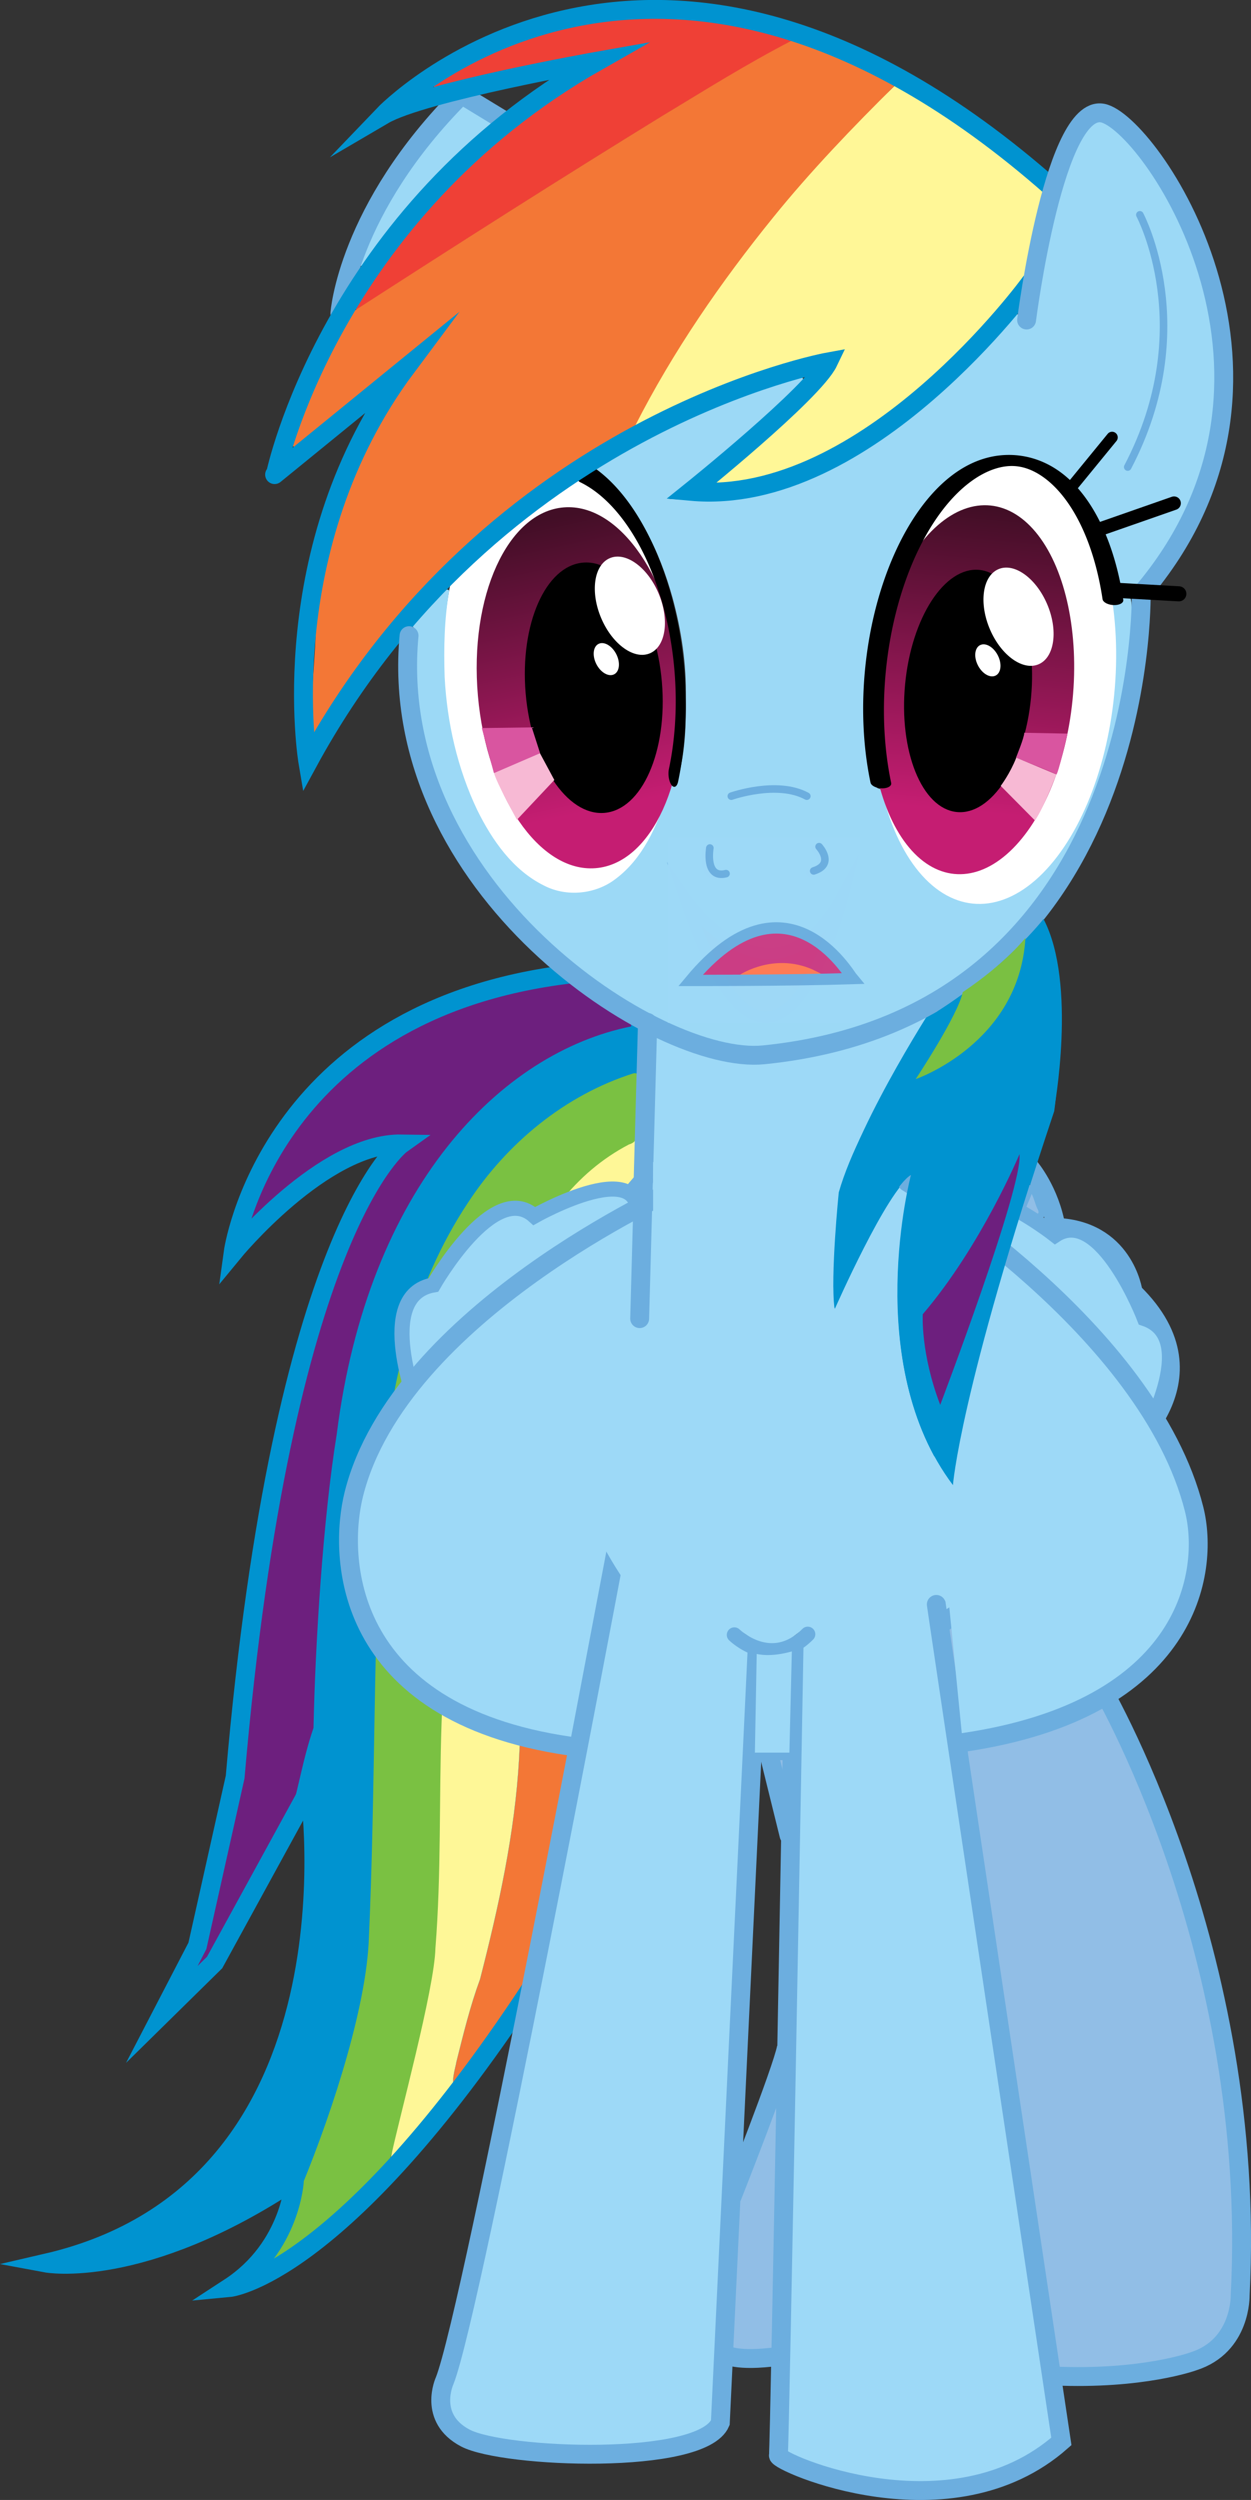 <?xml version="1.0" encoding="UTF-8" standalone="no"?>
<svg xmlns:dc="http://purl.org/dc/elements/1.1/" xmlns:cc="http://creativecommons.org/ns#" xmlns:rdf="http://www.w3.org/1999/02/22-rdf-syntax-ns#" xmlns:svg="http://www.w3.org/2000/svg" xmlns="http://www.w3.org/2000/svg" xmlns:xlink="http://www.w3.org/1999/xlink" xmlns:sodipodi="http://sodipodi.sourceforge.net/DTD/sodipodi-0.dtd" xmlns:inkscape="http://www.inkscape.org/namespaces/inkscape" version="1.1" id="svg2" height="4096" width="2050.483" sodipodi:docname="Rainbow Dash - Pregnant L2 Meh.svgz" inkscape:version="0.92.3 (2405546, 2018-03-11)">
  <rect width="100%" height="100%" fill="#333333" stroke="none"/>
  <sodipodi:namedview pagecolor="#ffffff" bordercolor="#666666" borderopacity="1" objecttolerance="10" gridtolerance="10" guidetolerance="10" inkscape:pageopacity="0" inkscape:pageshadow="2" inkscape:window-width="1680" inkscape:window-height="997" id="namedview113" showgrid="false" fit-margin-top="0" fit-margin-left="0" fit-margin-right="0" fit-margin-bottom="0" inkscape:zoom="0.0891334" inkscape:cx="-1246.3632" inkscape:cy="3545.0834" inkscape:window-x="-8" inkscape:window-y="43" inkscape:window-maximized="1" inkscape:current-layer="svg2"/>
  <title id="title3003">Rainbow Dash - Pregnant L2 Meh</title>
  <defs id="defs4">
    <linearGradient id="linearGradient5376">
      <stop id="stop5378" style="stop-color:#420e26;stop-opacity:1;"/>
      <stop id="stop5380" offset="1" style="stop-color:#c51d72;stop-opacity:1;"/>
    </linearGradient>
    <color-profile id="color-profile7" xlink:href="C:\Windows\system32\spool\drivers\color\sRGB Color Space Profile.icm" name="sRGB-IEC61966-2.1"/>
    <linearGradient gradientUnits="userSpaceOnUse" y2="416.393" x2="295.422" y1="387.087" x1="293.669" id="linearGradient5390" xlink:href="#linearGradient5376"/>
    <linearGradient gradientUnits="userSpaceOnUse" y2="415.175" x2="316.063" y1="376.999" x1="315.454" id="linearGradient5398" xlink:href="#linearGradient5376"/>
  </defs>
  <g transform="matrix(12.376,0,0,12.376,-2224.616,-3895.66)" style="display:inline" id="layer2">
    <path id="path5430" d="m 240.982,328.825 c -3.394,3.416 -6.392,7.236 -8.923,11.333 -1.83,3.047 -3.444,6.247 -4.599,9.611 -0.004,0.356 0.411,0.23 0.494,-0.007 2.87,-4.127 6.054,-8.046 9.539,-11.648 2.331,-2.386 4.755,-4.663 7.295,-6.816 0.209,-0.358 -0.349,-0.471 -0.547,-0.656 -1.021,-0.623 -2.033,-1.283 -3.075,-1.858 -0.073,-0.037 -0.125,0.005 -0.184,0.042 z" style="fill:#9cd9f6;fill-opacity:1;fill-rule:nonzero;stroke:none" inkscape:connector-curvature="0"/>
    <ellipse ry="17.93" rx="22.728" cy="404.249" cx="293.449" transform="matrix(0.685,-0.056,0.135,1.593,-1.352,-222.873)" id="path4781" style="fill:#ffffff;fill-opacity:1;stroke:none"/>
    <path id="path5438" d="m 298.212,326.163 c -8.025,7.483 -15.31,15.75 -21.822,24.58 -4.66,6.363 -8.917,13.039 -12.518,20.057 -0.134,0.273 0.251,0.402 0.428,0.229 7.238,-3.8 14.882,-6.95 22.815,-8.923 1.455,-0.342 2.912,-0.679 4.384,-0.938 -0.749,1.508 -1.536,3.026 -2.684,4.26 -2.68,3.033 -5.73,5.748 -8.766,8.429 -1.766,1.566 -3.606,3.058 -5.386,4.612 -0.166,0.362 0.34,0.387 0.57,0.344 3.237,-0.23 6.427,-0.968 9.451,-2.137 6.678,-2.562 12.616,-6.736 17.949,-11.446 4.703,-4.207 9.031,-8.838 12.848,-13.867 0.412,-1.993 0.755,-4.005 1.21,-5.995 0.378,-1.725 0.781,-3.437 1.251,-5.138 -0.063,-0.381 -0.54,-0.531 -0.773,-0.815 -5.431,-4.672 -11.217,-8.95 -17.417,-12.549 -0.49,-0.239 -0.935,-0.612 -1.458,-0.751 l -0.054,0.032 -0.028,0.017 z" style="fill:#fff797;fill-opacity:1;fill-rule:nonzero;stroke:none" inkscape:connector-curvature="0"/>
    <path id="path5446" d="m 265.851,317.115 c -7.767,0.074 -15.491,1.92 -22.443,5.377 -2.125,1.059 -4.23,2.213 -6.178,3.564 -0.175,0.193 0.111,0.445 0.33,0.312 5.104,-1.359 10.283,-2.448 15.463,-3.494 3.938,-0.762 7.891,-1.494 11.842,-2.209 -4.562,2.687 -9.24,5.211 -13.52,8.337 -7.565,5.416 -14.253,12.041 -19.799,19.491 -1.669,2.268 -3.267,4.596 -4.693,7.023 -0.065,0.304 0.333,0.349 0.488,0.154 13.817,-8.869 27.636,-17.727 41.648,-26.287 5.075,-3.071 10.164,-6.182 15.418,-8.953 0.264,-0.119 0.103,-0.468 -0.162,-0.473 -5.923,-1.902 -12.16,-2.918 -18.395,-2.844 z" style="fill:#ef4036;fill-opacity:1;fill-rule:nonzero;stroke:none" inkscape:connector-curvature="0"/>
    <path id="path5492" d="m 327.342,484.507 c -1.625,0.125 -3.936,0.057 -5.486,0.382 -0.046,0.673 -0.769,2.013 -0.541,2.673 1.424,1.165 3.464,2.015 4.535,3.547 0.867,0.932 0.971,2.421 1.735,3.364 1.815,-0.09 4.889,-0.363 6.646,-0.818 0.524,-0.693 -0.512,-1.968 -0.717,-2.662 -0.814,-2.132 -2.796,-3.744 -3.989,-5.619 -0.112,-1.149 -1.341,-0.841 -2.182,-0.867 z" style="fill:#9dd9f7;fill-opacity:1;fill-rule:nonzero;stroke:none" inkscape:connector-curvature="0"/>
    <path id="path5498" d="m 326.596,507.267 c -1.374,0.209 -3.344,0.034 -4.613,0.586 -0.46,1.193 -0.062,2.773 -0.696,3.939 -0.365,1.044 -1.673,2.528 -2.171,3.475 0.913,0.233 3.481,-0.858 4.331,-1.298 2.258,-1.304 3.659,-4.112 4.221,-6.651 -0.042,-0.309 -0.871,-0.03 -1.072,-0.05 z" style="fill:#9dd9f7;fill-opacity:1;fill-rule:nonzero;stroke:none" inkscape:connector-curvature="0"/>
    <path id="path5496" d="m 333.28,494.218 c -1.719,0.134 -3.882,0.318 -5.563,0.608 -0.285,1.207 -0.25,2.703 -0.829,3.861 -1.077,2.891 -2.778,5.211 -4.883,7.353 -0.46,0.657 -0.205,1.784 0.525,1.475 1.831,-0.241 4.174,-0.738 5.983,-1.066 3.232,-2.935 6.566,-7.762 5.977,-12.314 -0.104,-0.291 -0.99,0.112 -1.21,0.083 z" style="fill:#9dd9f7;fill-opacity:1;fill-rule:nonzero;stroke:none" inkscape:connector-curvature="0"/>
    <path id="path5494" d="m 318.381,477.668 c 0.115,0.801 1.673,1.745 2.077,2.502 1.01,1.236 1.158,3.037 1.364,4.541 2.01,-0.027 5.354,-0.429 7.347,-0.707 0.376,-0.685 -0.865,-2.219 -1.144,-2.823 -1.774,-2.772 -6.468,-3.434 -9.645,-3.513 z" style="fill:#9dd9f7;fill-opacity:1;fill-rule:nonzero;stroke:none" inkscape:connector-curvature="0"/>
    <path id="path5488" d="m 300.86,450.022 c -7.673,3.069 -14.943,4.889 -23.323,4.419 -3.513,-0.471 -7.995,-2.541 -11.391,-3.359 -0.97,1.245 0.058,4.846 -0.302,6.341 -0.446,10.709 0.433,21.477 -0.581,32.119 -0.942,1.118 -2.331,-0.26 -1.945,-1.447 -0.184,-4.249 0.288,-9.778 0.188,-13.999 -2.991,3.086 -7.609,7.684 -7.093,12.39 -3.379,9.052 -3.292,19.92 0.385,28.85 1.017,3.017 2.885,5.517 4.095,8.284 -6.618,33.638 -12.616,66.889 -20.31,100.303 -0.49,3.004 -2.175,6.711 -1.915,9.82 1.107,3.435 5.83,4.442 8.869,4.945 7.627,0.641 15.882,1.092 23.359,-0.781 1.732,-0.408 4.854,-2.209 4.377,-4.245 1.697,-33.099 2.672,-67.522 4.232,-100.628 -0.804,-0.74 -4.697,-1.416 -2.706,-2.657 1.896,0.283 3.293,2.702 5.421,2.301 1.942,0.218 3.263,-2.733 5.119,-2.235 0.714,1.188 -2.073,1.815 -1.733,3.172 -0.77,17.137 -0.553,34.683 -0.987,51.834 -0.308,17.901 -0.71,36.64 -1.06,54.485 7.427,3.753 16.894,4.414 25.072,3.096 3.676,-1.177 8.38,-2.283 11.044,-5.199 -5.112,-35.936 -11.715,-72.476 -16.596,-108.476 0.045,-1.014 -1.054,-3.352 0.778,-3.275 1.165,-0.212 0.876,3.726 2.055,2.594 3.474,-2.581 8.225,-7.902 10.122,-11.869 -0.679,-1.575 -5.589,0.568 -5.04,-1.85 0.926,-1.001 2.716,0.929 3.933,0.724 1.977,0.425 4.407,-0.103 5.431,-1.879 1.613,-1.906 1.806,-4.44 1.3,-6.688 2.251,-3.307 5.817,-7.199 5.753,-11.669 -0.119,-3.565 -3.3,-6.247 -6.047,-7.888 -0.128,-2.969 0.793,-6.713 -2.007,-8.784 -1.246,-1.18 -4.794,-1.978 -6.408,-1.515 -3.383,10.916 -5.001,20.794 -7.215,32.008 -7.115,-9.909 -7.758,-20.802 -6.386,-32.582 0.019,-1.796 1.59,-5.536 1.635,-7.226 -1.06,-0.557 -3.49,2.422 -4.123,2.928 -2.801,4.474 -3.992,10.405 -6.362,15.115 -0.294,-5.41 0.836,-11.005 2.044,-16.286 2.529,-7.32 6.695,-15.514 10.463,-22.241 0.05,-0.237 -1.827,0.693 -1.967,0.74 z" style="fill:#9dd9f7;fill-opacity:1;fill-rule:nonzero;stroke:none" inkscape:connector-curvature="0"/>
    <path id="path5529" d="m 264.75,450.375 c 0,0 -44.985,3.25 -43.735,93 l -7.469,20.807" style="fill:none;stroke:#000000;stroke-width:0.1;stroke-linecap:butt;stroke-linejoin:miter;stroke-miterlimit:4;stroke-dasharray:none;stroke-opacity:1" inkscape:connector-curvature="0"/>
    <path id="path5428" d="m 321.594,336.155 c -2.634,6.865 -3.57,14.243 -4.875,21.414 -0.364,0.926 -1.883,0.798 -2.039,-0.188 0.027,-0.414 0.015,-1.49 -0.53,-0.795 -5.811,6.728 -12.33,12.962 -19.853,17.705 -6.481,4.07 -13.957,7.019 -21.727,6.676 -1.394,-0.033 -2.789,-0.05 -4.18,-0.156 3.942,-3.458 8.14,-6.694 12.016,-10.262 1.943,-1.801 3.982,-3.538 5.703,-5.547 -0.051,-0.613 -0.819,-0.035 -1.162,-0.031 -9.121,2.709 -17.914,6.633 -25.967,11.699 -0.479,0.173 -0.336,0.651 0.045,0.847 5.173,4.01 8.066,10.209 9.791,16.382 1.18,4.33 1.867,8.822 1.755,13.329 0.052,3.419 -0.064,6.891 -0.923,10.203 -0.083,0.378 -0.29,0.728 -0.715,0.719 -0.566,0.436 -0.529,1.322 -0.849,1.928 -1.343,4.119 -3.214,8.363 -6.776,11.036 -2.654,2.063 -6.51,2.444 -9.492,0.906 -4.121,-2.031 -6.878,-5.99 -8.855,-9.999 -2.622,-5.504 -4.006,-11.559 -4.321,-17.641 -0.12,-3.803 -0.052,-7.657 0.609,-11.395 -0.326,-0.487 -0.793,0.303 -1.074,0.49 -1.288,1.368 -2.656,2.722 -3.778,4.209 0.505,0.604 0.741,1.271 0.583,2.062 -0.224,4.348 -0.003,8.737 1.047,12.974 2.453,10.518 8.82,19.793 16.693,27.033 6.083,5.512 13.146,10.171 21.031,12.614 2.526,0.794 5.193,1.155 7.833,0.818 9.351,-0.97 18.611,-4.171 26.118,-9.904 7.165,-5.494 12.625,-13.015 16.107,-21.319 3.545,-8.382 5.454,-17.412 5.888,-26.489 -0.109,-0.533 -0.028,-2.276 -0.975,-2.129 -0.566,-0.141 -0.989,-0.006 -1.139,0.63 -0.228,0.423 -0.741,1.037 -0.541,1.655 0.995,9.093 -0.281,18.499 -4.105,26.824 -2.003,4.149 -4.718,8.226 -8.816,10.51 -3.032,1.738 -7.052,1.666 -9.902,-0.377 -3.712,-2.609 -5.737,-6.961 -7.061,-11.166 -0.341,-0.696 -0.19,-1.726 -0.873,-2.205 -0.895,-0.125 -0.788,-1.242 -0.992,-1.9 -0.871,-4.504 -0.782,-9.145 -0.532,-13.713 0.737,-6.909 2.516,-13.852 6.144,-19.817 1.876,-3.001 4.436,-5.506 7.523,-7.303 3.406,-1.978 7.374,-1.742 10.556,0.622 0.758,0.476 1.465,1.234 2.197,1.707 1.851,-2.008 3.687,-4.655 5.563,-6.635 0.584,-0.35 1.21,0.506 0.648,0.934 -1.528,2.153 -3.39,4.114 -4.922,6.262 0.468,1.323 0.977,2.525 1.534,3.823 0.23,0.472 0.557,1.77 1.185,1.37 3.18,-0.934 6.831,-3.014 10.028,-3.857 0.752,-0.146 1.099,1.106 0.328,1.312 -3.118,1.316 -7.164,2.266 -10.298,3.517 -0.28,0.675 0.73,1.367 0.825,2.044 0.52,1.457 0.399,3.568 0.962,4.99 0.879,0.138 2.73,0.27 3.599,0.16 4.15,-5.064 7.252,-11.489 8.799,-17.883 1.226,-4.608 1.409,-9.427 1.07,-14.171 -0.784,-8.314 -3.81,-16.358 -8.406,-23.3 -0.46,-0.553 -5.157,-7.257 -6.063,-6.995 -2.935,0.035 -3.249,3.069 -4.398,5.752 l -0.042,0.019 z m 9.07,6.719 c 0.645,0.14 0.655,1.05 0.969,1.52 2.751,6.684 3.111,14.217 1.793,21.281 -0.812,3.908 -2.165,7.746 -4.117,11.219 -0.352,0.245 -0.714,-0.266 -0.422,-0.57 2.682,-5.459 4.487,-11.418 4.55,-17.543 0.127,-5.08 -0.779,-10.207 -2.8,-14.863 -0.076,-0.266 -0.436,-0.926 0.027,-1.043 z m -48.449,76.039 c 1.615,-0.012 3.376,0.166 4.715,1.094 0.121,0.538 -0.516,0.521 -0.84,0.336 -2.835,-1.216 -6.055,-0.726 -8.938,0.062 -0.357,0.323 -1.076,0.073 -0.828,-0.426 1.784,-0.847 3.916,-0.995 5.891,-1.066 z m 5.469,7.895 c 0.759,0.29 1.025,1.286 1.078,2.023 0.082,1.027 -0.975,1.801 -1.902,1.852 -0.475,-0.277 0.089,-0.824 0.445,-0.887 0.696,-0.259 0.899,-1.101 0.516,-1.699 -0.092,-0.372 -0.582,-0.807 -0.41,-1.184 0.075,-0.058 0.179,-0.081 0.273,-0.105 z m -14.508,0.18 c 0.569,-0.023 0.233,0.801 0.342,1.125 0.043,0.791 0.047,2.115 1.076,2.246 0.389,0.056 1.252,-0.166 1.059,0.516 -0.171,0.346 -0.783,0.215 -1.121,0.262 -1.322,-0.049 -1.73,-1.608 -1.725,-2.711 0.052,-0.382 -0.157,-1.319 0.369,-1.438 z m 20.023,2.008 c -1.374,5.236 -2.782,10.538 -5.387,15.316 -1.236,2.263 -2.868,4.603 -5.379,5.512 -1.254,0.187 -2.634,0.248 -3.723,-0.527 -2.554,-1.596 -4.065,-4.37 -5.431,-6.978 -1.917,-3.897 -3.25,-8.055 -4.682,-12.143 2.68,3.482 5.339,7.279 9.383,9.281 2.482,1.254 5.658,1.202 7.914,-0.52 3.027,-2.097 4.565,-5.564 6.459,-8.618 0.209,-0.286 0.839,-1.547 0.845,-1.324 z" style="fill:#9cd9f6;fill-opacity:1;fill-rule:nonzero;stroke:none" inkscape:connector-curvature="0"/>
    <path id="path5440" d="m 224.241,357.618 c 0,0 51,-33.234 62.225,-38.272" style="fill:none;stroke:#000000;stroke-width:0.1;stroke-linecap:butt;stroke-linejoin:miter;stroke-miterlimit:4;stroke-dasharray:none;stroke-opacity:1" inkscape:connector-curvature="0"/>
    <path id="path4759" d="m 224.769,356.241 c 0,0 0.945,-13.741 16.124,-28.92 l 5.545,3.371" style="fill:none;stroke:#6caedf;stroke-width:2.5;stroke-linecap:round;stroke-linejoin:round;stroke-miterlimit:4;stroke-dasharray:none;stroke-opacity:1" inkscape:connector-curvature="0"/>
    <path id="path5442" d="m 284.645,320.132 c -5.88,3.044 -11.504,6.554 -17.168,9.974 -13.747,8.441 -27.343,17.129 -40.897,25.878 -3.316,5.512 -6.034,11.396 -8.038,17.515 -0.204,0.354 0.266,0.615 0.481,0.271 6.733,-5.368 13.362,-10.898 20.083,-16.272 -2.857,4.171 -5.989,8.167 -8.579,12.507 -3.852,6.726 -6.611,14.065 -8.044,21.693 -0.405,2.192 -0.78,4.403 -0.98,6.621 0.296,0.374 -1.043,13.938 -0.627,14.023 2.588,0.031 8.093,-13.689 10.681,-13.684 0.754,-0.645 0.333,-1.638 1.025,-2.371 2.485,-2.956 5.29,-5.616 7.93,-8.443 0.436,-0.684 3.259,-1.257 3.613,-1.992 3.149,-2.785 1.619,-2.296 4.671,-4.168 2.065,-1.258 4.107,-2.14 6.124,-4.372 1.214,-0.614 2.373,-2.307 3.564,-2.988 1.753,-1.102 3.601,-2.06 5.363,-3.131 5.032,-9.898 11.367,-19.079 18.346,-27.685 4.828,-5.978 10.614,-12.019 16.08,-17.404 0.631,-0.343 -0.11,-0.276 -0.684,-0.425 -4.098,-2.201 -8.371,-4.081 -12.786,-5.557 l -0.088,0.005 -0.069,0.004 z" style="fill:#f37736;fill-opacity:1;fill-rule:nonzero;stroke:none" inkscape:connector-curvature="0"/>
    <ellipse ry="17.93" rx="22.728" cy="404.249" cx="293.449" transform="matrix(0.593,-0.047,0.117,1.332,35.213,-118.839)" id="path4781-6" style="display:inline;fill:url(#linearGradient5390);fill-opacity:1;stroke:none"/>
    <ellipse ry="17.93" rx="22.728" cy="404.249" cx="293.449" transform="matrix(0.397,-0.032,0.078,0.924,110.361,41.688)" id="path4781-6-8" style="display:inline;fill:#000000;stroke:none"/>
    <ellipse ry="17.93" rx="22.728" cy="404.249" cx="293.449" transform="matrix(0.166,-0.075,0.151,0.35,153.419,275.487)" id="path4781-6-8-7" style="display:inline;fill:#ffffff;fill-opacity:1;stroke:none"/>
    <path transform="matrix(0.685,-0.056,0.135,1.593,-1.429,-222.831)" d="m 300.384,387.174 a 22.728,17.93 0 0 1 14.192,10.464 22.728,17.93 0 0 1 -1.24,15.293" id="path4781-1" style="display:inline;fill:none;stroke:#000000;stroke-width:1.908;stroke-linecap:round;stroke-linejoin:miter;stroke-miterlimit:8;stroke-dasharray:none;stroke-opacity:1" inkscape:connector-curvature="0"/>
    <path id="path2988" d="m 316.25,352.143 c 0,0 -21.607,29.821 -45,27.679 0,0 16.25,-13.036 18.214,-17.143 0,0 -44.464,8.036 -68.929,53.036 0,0 -4.821,-28.393 13.036,-52.321 0,0 -19.286,15.714 -17.321,14.107 0,0 7.143,-34.464 42.679,-54.643 0,0 -23.214,4.107 -28.393,7.143 0,0 35.536,-37.143 88.571,9.643" style="fill:none;stroke:#0093d0;stroke-width:2.5;stroke-linecap:round;stroke-linejoin:miter;stroke-miterlimit:16;stroke-dasharray:none;stroke-opacity:1;marker-start:none" inkscape:connector-curvature="0"/>
    <path id="path5468" d="M 322.057,484.75 329.875,484.5" style="fill:none;stroke:#6caedf;stroke-width:0.981px;stroke-linecap:round;stroke-linejoin:round;stroke-opacity:1" inkscape:connector-curvature="0"/>
    <path id="path5470" d="M 327.468,494.688 334.812,494" style="fill:none;stroke:#6caedf;stroke-width:0.998px;stroke-linecap:round;stroke-linejoin:round;stroke-opacity:1" inkscape:connector-curvature="0"/>
    <path id="path5472" d="m 321.986,507.75 6.889,-0.938" style="fill:none;stroke:#6caedf;stroke-width:0.979px;stroke-linecap:round;stroke-linejoin:round;stroke-opacity:1" inkscape:connector-curvature="0"/>
    <path id="path5500" d="m 321.586,515.678 c -1.798,0.527 -3.598,-0.936 -4.343,1.231 -2.544,4.649 -8.026,9.591 -12.242,12.684 -1.428,1.227 0.66,4.258 0.475,5.823 4.519,30.965 9.082,63.059 13.678,94.012 5.703,0.452 13.183,-0.541 18.749,-2.177 3.731,-1.144 6.304,-6.536 5.901,-10.297 0.981,-26.838 -5.517,-54.345 -18.043,-78.058 -0.696,-1.281 -3.992,-2.437 -5.193,-2.265 -0.354,1.242 0.754,5.604 -1.061,5.845 -1.806,-0.302 -0.702,-2.958 -0.972,-4.209 -0.125,-4.661 1.729,-8.728 3.193,-13.115 0.575,-2.716 1.414,-6.644 1.436,-9.402 -0.092,-0.119 -0.938,-0.108 -1.079,-0.071 z" style="fill:#91bee6;fill-opacity:1;fill-rule:nonzero;stroke:none" inkscape:connector-curvature="0"/>
    <path id="path5478" d="m 324.188,514.562 c 0,0 -0.5,6.75 -4.188,17.438 0,0 -0.438,8.25 -0.438,9.25" style="fill:none;stroke:#6caedf;stroke-width:2.5;stroke-linecap:round;stroke-linejoin:round;stroke-miterlimit:4;stroke-dasharray:none;stroke-opacity:1" inkscape:connector-curvature="0"/>
    <path id="path5466" d="m 316.188,477.125 c 0,0 7.812,2.125 5,10.625 0,0 14.312,5.75 0.125,18.312 0,0 2.812,6.125 -4.125,10" style="fill:none;stroke:#6caedf;stroke-width:1px;stroke-linecap:round;stroke-linejoin:round;stroke-opacity:1" inkscape:connector-curvature="0"/>
    <path id="path5476" d="m 316.125,469.312 c 0,0 2.688,3.125 3.5,8" style="fill:none;stroke:#6caedf;stroke-width:2.5;stroke-linecap:butt;stroke-linejoin:miter;stroke-miterlimit:4;stroke-dasharray:none;stroke-opacity:1" inkscape:connector-curvature="0"/>
    <path id="path5464" d="m 311.688,515.5 c 0,0 13.438,4.062 16.5,-7.5 0,0 14,-10.375 1.875,-22.25 0,0 -1.188,-8.562 -10.75,-8.75 l -5.5,0.062" style="fill:none;stroke:#6caedf;stroke-width:2;stroke-linecap:round;stroke-linejoin:round;stroke-miterlimit:4;stroke-dasharray:none;stroke-opacity:1" inkscape:connector-curvature="0"/>
    <path id="path5547" d="m 263.541,450.328 c -2.761,0.915 -5.945,1.279 -8.53,2.688 -10.735,5.443 -18.876,15.251 -23.848,26.026 -5.754,12.459 -7.896,26.541 -9.247,40.151 -0.748,8.172 -0.76,16.405 -1.131,24.584 -1.198,3.513 -2.58,6.974 -3.637,10.528 0.328,0.997 1.203,0.194 1.37,-0.451 0.95,-1.654 1.856,-3.345 2.756,-5.012 0.982,6.2 0.676,12.491 0.626,18.733 -0.389,5.863 -1.492,11.689 -3.24,17.282 -1.808,5.718 -11.185,17.546 -14.794,22.314 -0.298,1.077 -9.81,5.804 -9.17,5.845 3.489,10e-4 22.791,-8.624 26.264,-8.802 0.769,-0.744 2.58,-4.846 3.072,-5.818 4.326,-11.391 5.079,-23.733 5.314,-35.819 0.483,-17.274 0.359,-34.573 1.485,-51.823 0.686,-10.16 2.849,-20.283 7.185,-29.53 4.798,-10.246 13.02,-19.39 23.84,-23.304 0.922,-0.521 2.742,-0.405 2.581,-1.883 0.107,-1.734 0.348,-3.527 -10e-4,-5.238 -0.147,-0.349 -0.537,-0.507 -0.895,-0.47 z" style="fill:#0093d0;fill-opacity:1;fill-rule:nonzero;stroke:none" inkscape:connector-curvature="0"/>
    <path id="path5551" d="m 263.546,465.68 c -1.934,0.935 -3.981,1.884 -5.607,3.277 -1.668,1.711 -9.929,11.588 -10.319,16.66 -0.154,0.864 1.068,0.412 1.469,-0.05 5.218,-11.613 8.89,-11.268 10.045,-10.199 0.494,0.557 1.115,1.324 1.378,0.556 0.977,-1.603 2.515,-3.67 3.509,-5.239 0.025,-1.548 0.271,-3.784 0.044,-5.32 -0.146,-0.223 -0.227,0.317 -0.519,0.315 z" style="fill:#fef797;fill-opacity:1;fill-rule:nonzero;stroke:none" inkscape:connector-curvature="0"/>
    <path id="path5549" d="m 263.646,456.874 c -9.041,2.863 -16.738,9.225 -21.913,17.118 -7.294,10.985 -10.431,24.222 -11.303,37.254 -1.307,20.244 -0.913,40.55 -1.854,60.809 -0.553,9.831 -5.628,24.589 -9.505,33.666 0.103,1.054 -4.408,9.262 -3.712,9.433 0.697,0.025 13.928,-10.816 15.462,-13.383 0.8,-0.887 1.263,-4.284 1.795,-5.347 3.351,-8.768 4.864,-16.367 5.417,-25.77 0.695,-10.331 0.231,-20.683 0.751,-31.019 0.463,-10.637 0.934,-21.33 2.663,-31.84 0.793,-4.701 1.952,-9.321 3.198,-13.905 0.247,-2.048 0.216,-4.195 1.267,-6.046 0.684,-1.27 1.984,-2.098 2.508,-3.486 2.581,-7.623 7.447,-14.333 14.65,-18.081 1.223,-0.34 1.249,-1.497 1.193,-2.551 0.021,-2.177 0.318,-4.404 0.066,-6.553 -0.11,-0.279 -0.418,-0.359 -0.685,-0.298 z" style="fill:#7ac142;fill-opacity:1;fill-rule:nonzero;stroke:none" inkscape:connector-curvature="0"/>
    <path id="path5555" d="m 244.05,494.849 c -0.426,0.597 -0.423,1.415 -0.671,2.102 -1.622,6.157 -2.766,12.431 -3.45,18.76 -0.983,9.061 -1.385,18.173 -1.698,27.279 -0.338,9.895 -0.026,19.821 -0.81,29.694 -0.124,5.42 -4.856,22.665 -5.937,27.867 0.108,0.717 4.166,-3.697 4.607,-4.443 1.575,-0.012 1.912,-2.958 3.542,-4.024 0.63,-0.234 3.951,-14.865 4.185,-15.401 2.302,-9.144 4.356,-18.405 5.054,-27.83 0.291,-5.71 0.433,-11.434 0.98,-17.124 0.554,-5.884 1.281,-11.761 2.3,-17.574 0.237,-0.805 -0.648,-1.157 -1.136,-1.523 -2.308,-1.598 -4.6,-3.494 -5.689,-6.155 -0.401,-1.003 -0.327,-2.143 -0.155,-3.19 0.114,-0.74 0.911,-1.322 0.566,-2.108 -0.424,-1.985 -0.991,-5.197 -1.204,-7.226 -0.133,-0.331 -0.328,0.446 -0.483,0.898 z" style="fill:#fef797;fill-opacity:1;fill-rule:nonzero;stroke:none" inkscape:connector-curvature="0"/>
    <path id="path5557" d="m 252.352,513.398 c -0.813,0.506 -0.666,2.227 -0.972,3.034 -1.707,10.291 -2.406,20.717 -2.873,31.129 -0.558,9.915 -2.712,19.653 -5.169,29.233 -1.311,3.551 -2.21,7.265 -3.134,10.945 -0.075,0.643 -0.954,3.174 0.032,3.413 1.047,-0.573 1.732,-3.27 2.535,-4.138 2.235,-3.162 4.51,-6.311 6.587,-9.573 3.446,-17.834 6.935,-35.659 10.33,-53.503 -0.853,-1.909 -2.061,-3.677 -2.93,-5.615 -0.772,-1.238 -0.871,-3.037 -2.418,-3.622 -0.684,-0.285 -1.205,-1.443 -1.989,-1.305 z" style="fill:#f37736;fill-opacity:1;fill-rule:nonzero;stroke:#0093d0;stroke-width:0.018;stroke-linecap:round;stroke-linejoin:miter;stroke-miterlimit:4;stroke-dasharray:none;stroke-opacity:1" inkscape:connector-curvature="0"/>
    <path id="path5545" d="m 254.536,444.649 c -4.355,0.512 -8.814,0.933 -12.978,2.283 -10.105,3.45 -19.023,10.901 -24.585,20.087 -1.548,2.613 -4.338,7.705 -5.25,10.604 0.291,1.032 3.418,-1.529 3.846,-1.944 4.792,-4.277 8.871,-8.517 15.461,-9.287 1.253,-0.152 1.785,-0.567 2.95,-0.63 -3.074,2.561 -4.19,5.272 -5.909,8.875 -5.506,10.96 -8.433,22.981 -10.841,34.944 -2.676,13.587 -4.225,27.361 -5.596,41.129 -1.726,7.476 -4.329,15.53 -6.248,22.958 -0.468,0.512 0.027,2.708 0.867,2.359 1.332,-1.489 2.773,-5.042 3.83,-6.735 1.993,-3.761 5.516,-7.965 7.369,-11.791 1.71,-4.836 2.158,-9.125 3.821,-13.974 0.232,-11.261 1.268,-27.696 3.071,-38.841 4.126,-32.873 21.828,-50.57 39.001,-54.027 0.052,-1.008 -1.432,-1.361 -2.083,-1.922 -2.094,-1.189 -3.905,-2.829 -6.005,-3.983 -0.23,-0.086 -0.477,-0.133 -0.724,-0.105 z" style="fill:#6d1f7e;fill-opacity:1;fill-rule:nonzero;stroke:none" inkscape:connector-curvature="0"/>
    <path id="path5508" d="m 255.398,443.708 c -40.393,4.773 -44.771,36.883 -44.771,36.883 0,0 11.932,-14.538 22.314,-14.376 0,0 -15.783,11.225 -22.047,83.824 l -4.996,22.342 -4.717,9.083 6.994,-6.877 L 220.75,551.625 c 0,0 7.875,52.875 -34.875,62.75 0,0 12.75,2.375 32.875,-11 0,0 -0.375,8.875 -8.625,14.25 0,0 14.75,-1.375 39.875,-39.5" style="fill:none;stroke:#0093d0;stroke-width:2.5;stroke-linecap:round;stroke-linejoin:miter;stroke-miterlimit:8;stroke-dasharray:none;stroke-opacity:1" inkscape:connector-curvature="0"/>
    <path id="path3833" d="m 272.414,436.935 c -0.326,0.18 -0.302,0.594 -0.142,0.879 1.141,2.848 2.408,5.691 4.234,8.179 0.955,1.252 2.103,2.497 3.643,2.994 0.643,0.203 1.338,0.212 1.979,0.004 1.305,-0.383 2.281,-1.41 3.133,-2.418 1.8,-2.259 2.977,-4.932 4.022,-7.604 0.1,-0.368 0.393,-0.752 0.247,-1.135 -0.149,-0.374 -0.665,-0.382 -0.896,-0.084 -1.053,1.076 -2.196,2.101 -3.574,2.733 -1.747,0.829 -3.783,0.992 -5.642,0.457 -2.4,-0.659 -4.501,-2.118 -6.283,-3.823 -0.195,-0.195 -0.449,-0.31 -0.721,-0.184 z" style="fill:#cb3d84;fill-opacity:1;stroke:none" inkscape:connector-curvature="0"/>
    <g id="g3964">
      <path style="fill:#0093d0;fill-opacity:1;stroke:none" d="m 303.938,447.062 c 0,0 -10.125,15.375 -13.062,25.688 0,0 -1.125,11.125 -0.562,15.312 0,0 6.938,-15.75 10.125,-17.625 0,0 -6.625,24.875 5.562,41.062 0,0 0.844,-12.174 13.375,-49.625 0,0 2.5,-18 -2,-26.562 0,0 -4.438,6 -13.438,11.75 z" id="path5452" inkscape:connector-curvature="0"/>
      <path style="fill:#7ac042;fill-opacity:1;stroke:none" d="m 307.25,445 c -0.625,3.062 -6.188,12.75 -6.188,12.75 0,0 13.812,-6.375 14.625,-20.375 0,0 -2.625,3.875 -8.438,7.625 z" id="path5448" inkscape:connector-curvature="0"/>
      <path style="fill:#6d1f7e;fill-opacity:1;stroke:none" d="m 314.812,467.688 c 0,0 -5.062,12.125 -12.812,21.188 0,0 -0.312,5.125 2.312,12 0,0 11,-28.938 10.5,-33.188 z" id="path5450" inkscape:connector-curvature="0"/>
    </g>
    <path id="path4131" d="m 315.714,357.143 c 0,0 3.75,-29.464 10.357,-27.321 6.607,2.143 28.929,35.357 4.821,63.571 0,0 1.071,55.891 -49.998,61.028 -14.015,1.41 -50.068,-22.109 -46.966,-55.493" style="fill:none;stroke:#6caedf;stroke-width:2.5;stroke-linecap:round;stroke-linejoin:round;stroke-miterlimit:4;stroke-dasharray:none;stroke-opacity:1" inkscape:connector-curvature="0"/>
    <path id="path5187" d="m 277.285,445.82 c 0,0 3.971,-2.236 7.459,0.335 0,0 -3.487,5.478 -7.459,-0.335 z" style="fill:#fe7c55;fill-opacity:1;stroke:#fe7c55;stroke-width:0.824px;stroke-linecap:butt;stroke-linejoin:miter;stroke-opacity:1" inkscape:connector-curvature="0"/>
    <path id="path4133" d="m 330.714,343.214 c 0,0 8.036,15 -1.607,33.393" style="fill:none;stroke:#6caedf;stroke-width:1px;stroke-linecap:round;stroke-linejoin:round;stroke-opacity:1;marker-start:none" inkscape:connector-curvature="0"/>
    <path id="path4761" d="m 276.607,420.179 c 0,0 6.071,-2.143 10,0" style="fill:none;stroke:#6caedf;stroke-width:1px;stroke-linecap:round;stroke-linejoin:miter;stroke-opacity:1" inkscape:connector-curvature="0"/>
    <path id="path4763" d="m 273.214,427.321 c 0,0 -0.714,4.107 2.143,3.393" style="fill:none;stroke:#6caedf;stroke-width:1px;stroke-linecap:round;stroke-linejoin:round;stroke-opacity:1" inkscape:connector-curvature="0"/>
    <path id="path4767" d="m 287.679,427.143 c 0,0 2.143,2.321 -0.714,3.214" style="fill:none;stroke:#6caedf;stroke-width:1px;stroke-linecap:round;stroke-linejoin:round;stroke-opacity:1" inkscape:connector-curvature="0"/>
    <path id="path4769" d="m 270.468,433.67 c 0,0 11.617,16.794 20.961,-0.505 0,0 -8.965,36.239 -20.961,0.505 z" style="fill:none;stroke:#6caedf;stroke-width:1.5;stroke-linecap:butt;stroke-linejoin:miter;stroke-miterlimit:8;stroke-dasharray:none;stroke-opacity:1" inkscape:connector-curvature="0"/>
    <ellipse ry="23.36" rx="6.629" cy="399.83" cx="315.862" transform="matrix(2.392,0.241,-0.123,1.253,-394.901,-171.98)" id="path4779" style="fill:#ffffff;fill-opacity:1;stroke:none"/>
    <ellipse ry="23.36" rx="6.629" cy="399.83" cx="315.862" transform="matrix(2.003,0.201,-0.103,1.044,-282.965,-74.826)" id="path4779-8" style="display:inline;fill:url(#linearGradient5398);fill-opacity:1;fill-rule:nonzero;stroke:none"/>
    <path transform="matrix(2.392,0.241,-0.123,1.253,-394.804,-172.062)" d="m 310.135,411.594 a 6.629,23.36 0 0 1 0.076,-23.977 6.629,23.36 0 0 1 6.03,-11.108 6.629,23.36 0 0 1 5.631,13.465" id="path4779-3" style="display:inline;fill:none;stroke:#000000;stroke-width:1.149;stroke-linecap:round;stroke-linejoin:miter;stroke-miterlimit:12.8;stroke-dasharray:none;stroke-opacity:1;marker-start:none" inkscape:connector-curvature="0"/>
    <path id="path5207" d="m 321.355,379.627 5.682,-6.945" style="fill:none;stroke:#000000;stroke-width:1.5;stroke-linecap:round;stroke-linejoin:miter;stroke-miterlimit:4;stroke-dasharray:none;stroke-opacity:1" inkscape:connector-curvature="0"/>
    <path id="path5209" d="m 324.764,385.056 10.48,-3.662" style="fill:none;stroke:#000000;stroke-width:1.8;stroke-linecap:round;stroke-linejoin:round;stroke-miterlimit:4;stroke-dasharray:none;stroke-opacity:1" inkscape:connector-curvature="0"/>
    <path id="path5211" d="m 326.939,392.885 8.937,0.505" style="fill:none;stroke:#000000;stroke-width:2;stroke-linecap:round;stroke-linejoin:miter;stroke-miterlimit:4;stroke-dasharray:none;stroke-opacity:1" inkscape:connector-curvature="0"/>
    <ellipse ry="23.36" rx="6.629" cy="399.83" cx="315.862" transform="matrix(1.258,0.132,-0.065,0.686,-63.403,90.273)" id="path4779-8-2" style="display:inline;fill:#000000;fill-opacity:1;stroke:none"/>
    <ellipse ry="17.93" rx="22.728" cy="404.249" cx="293.449" transform="matrix(0.06,-0.025,0.054,0.114,220.616,363.286)" id="path4781-6-8-7-7" style="display:inline;fill:#ffffff;fill-opacity:1;stroke:none"/>
    <ellipse ry="17.93" rx="22.728" cy="404.249" cx="293.449" transform="matrix(0.166,-0.075,0.151,0.35,204.892,276.943)" id="path4781-6-8-7-1" style="display:inline;fill:#ffffff;fill-opacity:1;stroke:none"/>
    <ellipse ry="17.93" rx="22.728" cy="404.249" cx="293.449" transform="matrix(0.06,-0.025,0.054,0.114,271.149,363.449)" id="path4781-6-8-7-7-2" style="display:inline;fill:#ffffff;stroke:none"/>
    <path id="path5368" d="m 245.179,417.098 6.071,-2.634 1.92,3.571 -4.955,5.268 c 0,0 -2.723,-4.911 -3.036,-6.205 z" style="fill:#f7b9d4;fill-opacity:1;stroke:none" inkscape:connector-curvature="0"/>
    <path id="path5370" d="m 243.564,411.161 6.62,-0.089 1.1,3.417 -6.119,2.631 z" style="fill:#d955a0;fill-opacity:1;stroke:none" inkscape:connector-curvature="0"/>
    <path id="path5372" d="m 315.402,411.786 5.737,0.112 c 0,0 -1.295,5.603 -1.496,5.402 -0.201,-0.201 -5.335,-2.21 -5.335,-2.21 0,0 1.138,-2.768 1.094,-3.304 z" style="fill:#d955a0;fill-opacity:1;stroke:none" inkscape:connector-curvature="0"/>
    <path id="path5374" d="m 319.654,417.299 c 0,0 -1.719,4.565 -2.835,6.094 l -4.531,-4.576 c 0,0 1.239,-1.629 2.059,-3.733 z" style="fill:#f7b9d4;fill-opacity:1;stroke:none" inkscape:connector-curvature="0"/>
    <g id="g3898">
      <path style="fill:#9dd9f7;fill-opacity:1;fill-rule:nonzero;stroke:none" d="m 256.477,475.648 c -1.951,0.657 -3.312,2.299 -4.257,3.967 -1.048,2.014 -1.478,4.577 -2.227,6.726 -1.464,0.103 -3.167,1.063 -3.644,2.533 -1.285,3.691 -0.548,8.103 0.133,11.838 0.173,0.771 0.628,1.475 -0.052,2.105 -1.008,1.686 -0.322,4.08 0.88,5.424 1.604,1.872 4.963,4.234 7.159,5.341 0.723,-0.169 -0.183,-2.759 -0.164,-3.216 -2.545,-9.493 -1.752,-18.714 2.477,-27.555 0.663,-1.674 1.877,-4.054 2.539,-5.702 -0.189,-0.764 -1.869,-1.842 -2.658,-1.712 z" id="path5490" inkscape:connector-curvature="0"/>
      <path style="fill:none;stroke:#6caedf;stroke-width:2;stroke-linecap:butt;stroke-linejoin:miter;stroke-miterlimit:4;stroke-dasharray:none;stroke-opacity:1" d="m 256.282,514.994 c 0,0 -14.54,-6.541 -9.811,-13.081 0,0 -4.033,-15.6 3.217,-15.85 0,0 5.048,-17.34 10.66,-8.413" id="path5474" inkscape:connector-curvature="0"/>
    </g>
    <path id="path5504" d="m 280.949,533.293 c -2.403,0.577 -1.148,5.454 -1.116,7.159 0.438,2.6 2.798,9.178 3.547,11.689 0.99,-0.248 -0.218,-6.995 0.094,-7.833 0.024,-3.348 1.518,-8.375 1.519,-11.723 -0.24,-0.445 -4.409,0.983 -4.751,0.972 z" style="fill:#91bee6;fill-opacity:1;fill-rule:nonzero;stroke:none" inkscape:connector-curvature="0"/>
    <path id="path5482" d="m 279.749,539.521 4.508,18.252" style="fill:none;stroke:#6caedf;stroke-width:2.5;stroke-linecap:round;stroke-linejoin:round;stroke-miterlimit:4;stroke-dasharray:none;stroke-opacity:1" inkscape:connector-curvature="0"/>
    <path id="path5502" d="m 280.297,596.06 c -1.581,3.59 -2.51,5.111 -3.684,8.838 -0.303,6.188 -0.252,15.299 -0.702,21.479 1.42,-0.039 6.73,1.656 6.526,-0.696 0.118,-9.489 0.877,-23.698 0.799,-33.168 -0.026,-0.228 -3.647,2.409 -2.585,3.193 z" style="fill:#91bee6;fill-opacity:1;fill-rule:nonzero;stroke:none" inkscape:connector-curvature="0"/>
    <path id="path5484" d="m 276.666,605.702 c 0,0 6.707,-16.948 7.237,-19.865" style="fill:none;stroke:#6caedf;stroke-width:2.5;stroke-linecap:butt;stroke-linejoin:miter;stroke-miterlimit:4;stroke-dasharray:none;stroke-opacity:1" inkscape:connector-curvature="0"/>
    <path id="path5486" d="m 275.816,626.451 c 0,0 1.326,1.061 7.115,0.265" style="fill:none;stroke:#6caedf;stroke-width:2.5;stroke-linecap:round;stroke-linejoin:round;stroke-miterlimit:4;stroke-dasharray:none;stroke-opacity:1" inkscape:connector-curvature="0"/>
    <path id="path5456" d="m 265,471.062 c 0,0 -22.895,23.593 -4.375,52.5 0,0 -18.264,97.011 -21.976,106.38 0,0 -2.298,4.95 2.74,7.601 5.038,2.652 31.289,3.712 33.764,-2.033 l 4.861,-102.177" style="fill:none;stroke:#6caedf;stroke-width:2.5;stroke-linecap:round;stroke-linejoin:miter;stroke-miterlimit:4;stroke-dasharray:none;stroke-opacity:1" inkscape:connector-curvature="0"/>
    <path id="path5454" d="m 265.5,450.125 -1.062,38.688" style="fill:none;stroke:#6caedf;stroke-width:2.5;stroke-linecap:round;stroke-linejoin:miter;stroke-miterlimit:4;stroke-dasharray:none;stroke-opacity:1" inkscape:connector-curvature="0"/>
    <path id="path5458" d="m 277.009,531.213 c 0,0 4.861,4.773 9.723,-0.088" style="fill:none;stroke:#6caedf;stroke-width:2;stroke-linecap:round;stroke-linejoin:miter;stroke-miterlimit:4;stroke-dasharray:none;stroke-opacity:1" inkscape:connector-curvature="0"/>
    <path id="path5460" d="m 284.912,532.946 c 0,0 -1.892,106.012 -2.069,106.896 -0.177,0.884 22.819,11.079 37.477,-1.856 0,0 -16.658,-111.141 -16.57,-110.876" style="fill:none;stroke:#6caedf;stroke-width:2.5;stroke-linecap:round;stroke-linejoin:miter;stroke-miterlimit:4;stroke-dasharray:none;stroke-opacity:1" inkscape:connector-curvature="0"/>
    <path id="path5462" d="m 304.188,529.812 c 0,0 8.625,-4.438 12.75,-13.188" style="fill:none;stroke:#6caedf;stroke-width:2.5;stroke-linecap:round;stroke-linejoin:miter;stroke-miterlimit:4;stroke-dasharray:none;stroke-opacity:1" inkscape:connector-curvature="0"/>
    <path id="path5480" d="m 319.75,536.5 5.5,1 c 0,0 21.125,35.375 18.75,81.125 0,0 0.184,6.721 -6.18,8.754 0,0 -6.718,2.475 -18.562,1.945" style="fill:none;stroke:#6caedf;stroke-width:2.5;stroke-linecap:round;stroke-linejoin:round;stroke-miterlimit:4;stroke-dasharray:none;stroke-opacity:1" inkscape:connector-curvature="0"/>
    <path id="path5506" d="m 316.105,472.084 c -0.141,1.243 -1.383,2.724 -1.028,3.878 0.935,0.247 3.233,0.35 2.53,-1.237 -0.433,-0.725 -0.644,-2.568 -1.503,-2.641 z" style="fill:#91bee6;fill-opacity:1;fill-rule:nonzero;stroke:#6caedf;stroke-width:0.884;stroke-linecap:round;stroke-linejoin:round;stroke-miterlimit:4;stroke-dasharray:none;stroke-opacity:1" inkscape:connector-curvature="0"/>
  </g>
  <g transform="matrix(12.376,0,0,12.376,-2224.616,-3895.66)" id="g3848" style="display:inline">
    <g transform="matrix(-0.869,0.495,0.495,0.869,298.283,-70.292)" style="display:inline" id="g3858">
      <g transform="rotate(5.847,240.794,519.646)" id="g3872">
        <path style="fill:#9dd9f7;fill-opacity:1;fill-rule:nonzero;stroke:none" d="m 256.477,475.648 c -1.951,0.657 -3.312,2.299 -4.257,3.967 -1.048,2.014 -1.478,4.577 -2.227,6.726 -1.464,0.103 -3.167,1.063 -3.644,2.533 -1.285,3.691 -0.548,8.103 0.133,11.838 0.173,0.771 0.628,1.475 -0.052,2.105 -1.008,1.686 -0.322,4.08 0.88,5.424 1.604,1.872 4.963,4.234 7.159,5.341 0.723,-0.169 -0.183,-2.759 -0.164,-3.216 -2.545,-9.493 -1.752,-18.714 2.477,-27.555 0.663,-1.674 1.877,-4.054 2.539,-5.702 -0.189,-0.764 -1.869,-1.842 -2.658,-1.712 z" id="path3860" inkscape:connector-curvature="0"/>
        <path style="fill:none;stroke:#6caedf;stroke-width:2;stroke-linecap:butt;stroke-linejoin:miter;stroke-miterlimit:4;stroke-dasharray:none;stroke-opacity:1" d="m 256.282,514.994 c 0,0 -14.54,-6.541 -9.811,-13.081 0,0 -4.033,-15.6 3.217,-15.85 0,0 5.048,-17.34 10.66,-8.413" id="path3862" inkscape:connector-curvature="0"/>
      </g>
    </g>
    <path style="display:inline;fill:#9dd9f7;fill-opacity:1;stroke:#6caedf;stroke-width:2.5;stroke-linecap:round;stroke-linejoin:miter;stroke-miterlimit:4;stroke-dasharray:none;stroke-opacity:1" d="m 299.893,471.269 c 0,0 32.021,19.382 38.016,43.333 2.045,8.169 -0.469,26.446 -30.653,30.866" id="path3864" inkscape:connector-curvature="0"/>
    <path style="fill:#0093d0;fill-opacity:1;stroke:none" d="m 303.944,448.629 c 0,0 -10.169,13.696 -13.107,24.008 0,0 -1.125,11.125 -0.562,15.312 0,0 6.938,-15.75 10.125,-17.625 0,0 -6.625,24.875 5.562,41.062 0,0 0.844,-12.174 13.375,-49.625 0,0 3.119,-16.763 -1.381,-25.325 0,0 -5.012,6.442 -14.012,12.192 z" id="path3866" inkscape:connector-curvature="0"/>
    <path style="fill:#7ac042;fill-opacity:1;stroke:none" d="m 307.256,446.124 c -0.625,3.062 -6.232,11.513 -6.232,11.513 0,0 13.724,-4.696 14.537,-18.696 0,0 -2.537,3.3 -8.305,7.183 z" id="path3868" inkscape:connector-curvature="0"/>
    <path style="fill:#6d1f7e;fill-opacity:1;stroke:none" d="m 314.774,467.574 c 0,0 -5.062,12.125 -12.812,21.188 0,0 -0.312,5.125 2.312,12 0,0 11,-28.938 10.5,-33.188 z" id="path3870" inkscape:connector-curvature="0"/>
    <g transform="rotate(38.363,268.144,477.798)" style="display:inline" id="g3858-1">
      <g transform="rotate(5.847,240.794,519.646)" id="g3872-7">
        <path style="fill:#9dd9f7;fill-opacity:1;fill-rule:nonzero;stroke:none" d="m 256.477,475.648 c -1.951,0.657 -3.312,2.299 -4.257,3.967 -1.048,2.014 -1.478,4.577 -2.227,6.726 -1.464,0.103 -3.167,1.063 -3.644,2.533 -1.285,3.691 -0.548,8.103 0.133,11.838 0.173,0.771 0.628,1.475 -0.052,2.105 -1.008,1.686 -0.322,4.08 0.88,5.424 1.604,1.872 4.963,4.234 7.159,5.341 0.723,-0.169 -0.183,-2.759 -0.164,-3.216 -2.545,-9.493 -1.752,-18.714 2.477,-27.555 0.663,-1.674 1.877,-4.054 2.539,-5.702 -0.189,-0.764 -1.869,-1.842 -2.658,-1.712 z" id="path3860-4" inkscape:connector-curvature="0"/>
        <path style="fill:none;stroke:#6caedf;stroke-width:2;stroke-linecap:butt;stroke-linejoin:miter;stroke-miterlimit:4;stroke-dasharray:none;stroke-opacity:1" d="m 256.282,514.994 c 0,0 -14.54,-6.541 -9.811,-13.081 0,0 -4.033,-15.6 3.217,-15.85 0,0 5.048,-17.34 10.66,-8.413" id="path3862-0" inkscape:connector-curvature="0"/>
      </g>
    </g>
    <path style="display:inline;fill:#9dd9f7;fill-opacity:1;stroke:#6caedf;stroke-width:2.5;stroke-linecap:round;stroke-linejoin:miter;stroke-miterlimit:4;stroke-dasharray:none;stroke-opacity:1" d="m 269.179,472.23 c 0,0 -36.564,16.385 -42.559,40.336 -2.045,8.169 -1.643,28.942 28.541,33.363" id="path3864-9" inkscape:connector-curvature="0"/>
    <path id="path5454-4" d="m 265.531,450.656 -1.062,38.688" style="display:inline;fill:none;stroke:#6caedf;stroke-width:2.5;stroke-linecap:round;stroke-linejoin:miter;stroke-miterlimit:4;stroke-dasharray:none;stroke-opacity:1" inkscape:connector-curvature="0"/>
    <rect y="468.625" x="266.25" height="8" width="9.875" id="rect3924" style="fill:#9dd9f7;fill-opacity:1;fill-rule:nonzero;stroke:none"/>
    <path id="path3926" d="m 279.219,547.299 h 5.568 l 0.354,-14.584 c 0,0 -3.359,1.237 -5.657,0.354 z" style="fill:#9dd9f7;fill-opacity:1;stroke:#6caedf;stroke-width:1px;stroke-linecap:butt;stroke-linejoin:miter;stroke-opacity:1" inkscape:connector-curvature="0"/>
  </g>
  <g transform="matrix(12.376,0,0,12.376,-2224.616,-3895.66)" style="display:inline;opacity:0.99" id="layer4">
    <rect y="425.625" x="268.198" height="24.552" width="25.479" id="rect3896" style="fill:#9dd9f7;fill-opacity:1;fill-rule:nonzero;stroke:none"/>
    <path id="path3833-1" d="m 271.966,444.932 c -0.326,-0.18 -0.302,-0.594 -0.142,-0.879 1.141,-2.848 3.846,-2.254 5.671,-4.741 0.955,-1.252 1.728,-0.685 3.268,-1.182 0.643,-0.203 1.338,-0.212 1.979,-0.004 1.305,0.383 2.656,-0.403 3.508,0.605 2.675,1.571 2.977,2.119 5.522,5.291 0.102,0.443 -0.766,0.45 -2.566,0.26 -1.524,-8.6e-4 -1.04,1.007 -1.959,0.084 -1.053,-1.076 -0.946,0.524 -2.324,-0.108 -1.747,-0.829 -4.283,-0.242 -6.142,0.293 -2.4,0.659 -3.563,-0.695 -6.095,0.198 -0.195,0.195 -0.449,0.31 -0.721,0.184 z" style="display:inline;fill:#cb3d84;fill-opacity:1;stroke:none" inkscape:connector-curvature="0"/>
    <path id="path5187-7" d="m 277.993,444.153 c 0,0 4.565,-3.017 9.709,-0.415 0,0 -4.487,1.384 -9.709,0.415 z" style="display:inline;fill:#fe7c55;fill-opacity:1;stroke:#fe7c55;stroke-width:0.824px;stroke-linecap:butt;stroke-linejoin:miter;stroke-opacity:1" inkscape:connector-curvature="0"/>
    <path id="path4763-4" d="m 273.766,427.039 c 0,0 -0.714,4.107 2.143,3.393" style="display:inline;fill:none;stroke:#6caedf;stroke-width:1px;stroke-linecap:round;stroke-linejoin:round;stroke-opacity:1" inkscape:connector-curvature="0"/>
    <path id="path4767-0" d="m 288.23,426.86 c 0,0 2.143,2.321 -0.714,3.214" style="display:inline;fill:none;stroke:#6caedf;stroke-width:1px;stroke-linecap:round;stroke-linejoin:round;stroke-opacity:1" inkscape:connector-curvature="0"/>
    <path id="path4769-9" d="m 271.207,444.572 c 0,0 13.179,0.019 21.461,-0.245 -0.523,-0.616 -8.835,-14.94 -21.461,0.245 z" style="display:inline;fill:none;stroke:#6caedf;stroke-width:1.5;stroke-linecap:butt;stroke-linejoin:miter;stroke-miterlimit:8;stroke-dasharray:none;stroke-opacity:1" inkscape:connector-curvature="0"/>
  </g>
</svg>
